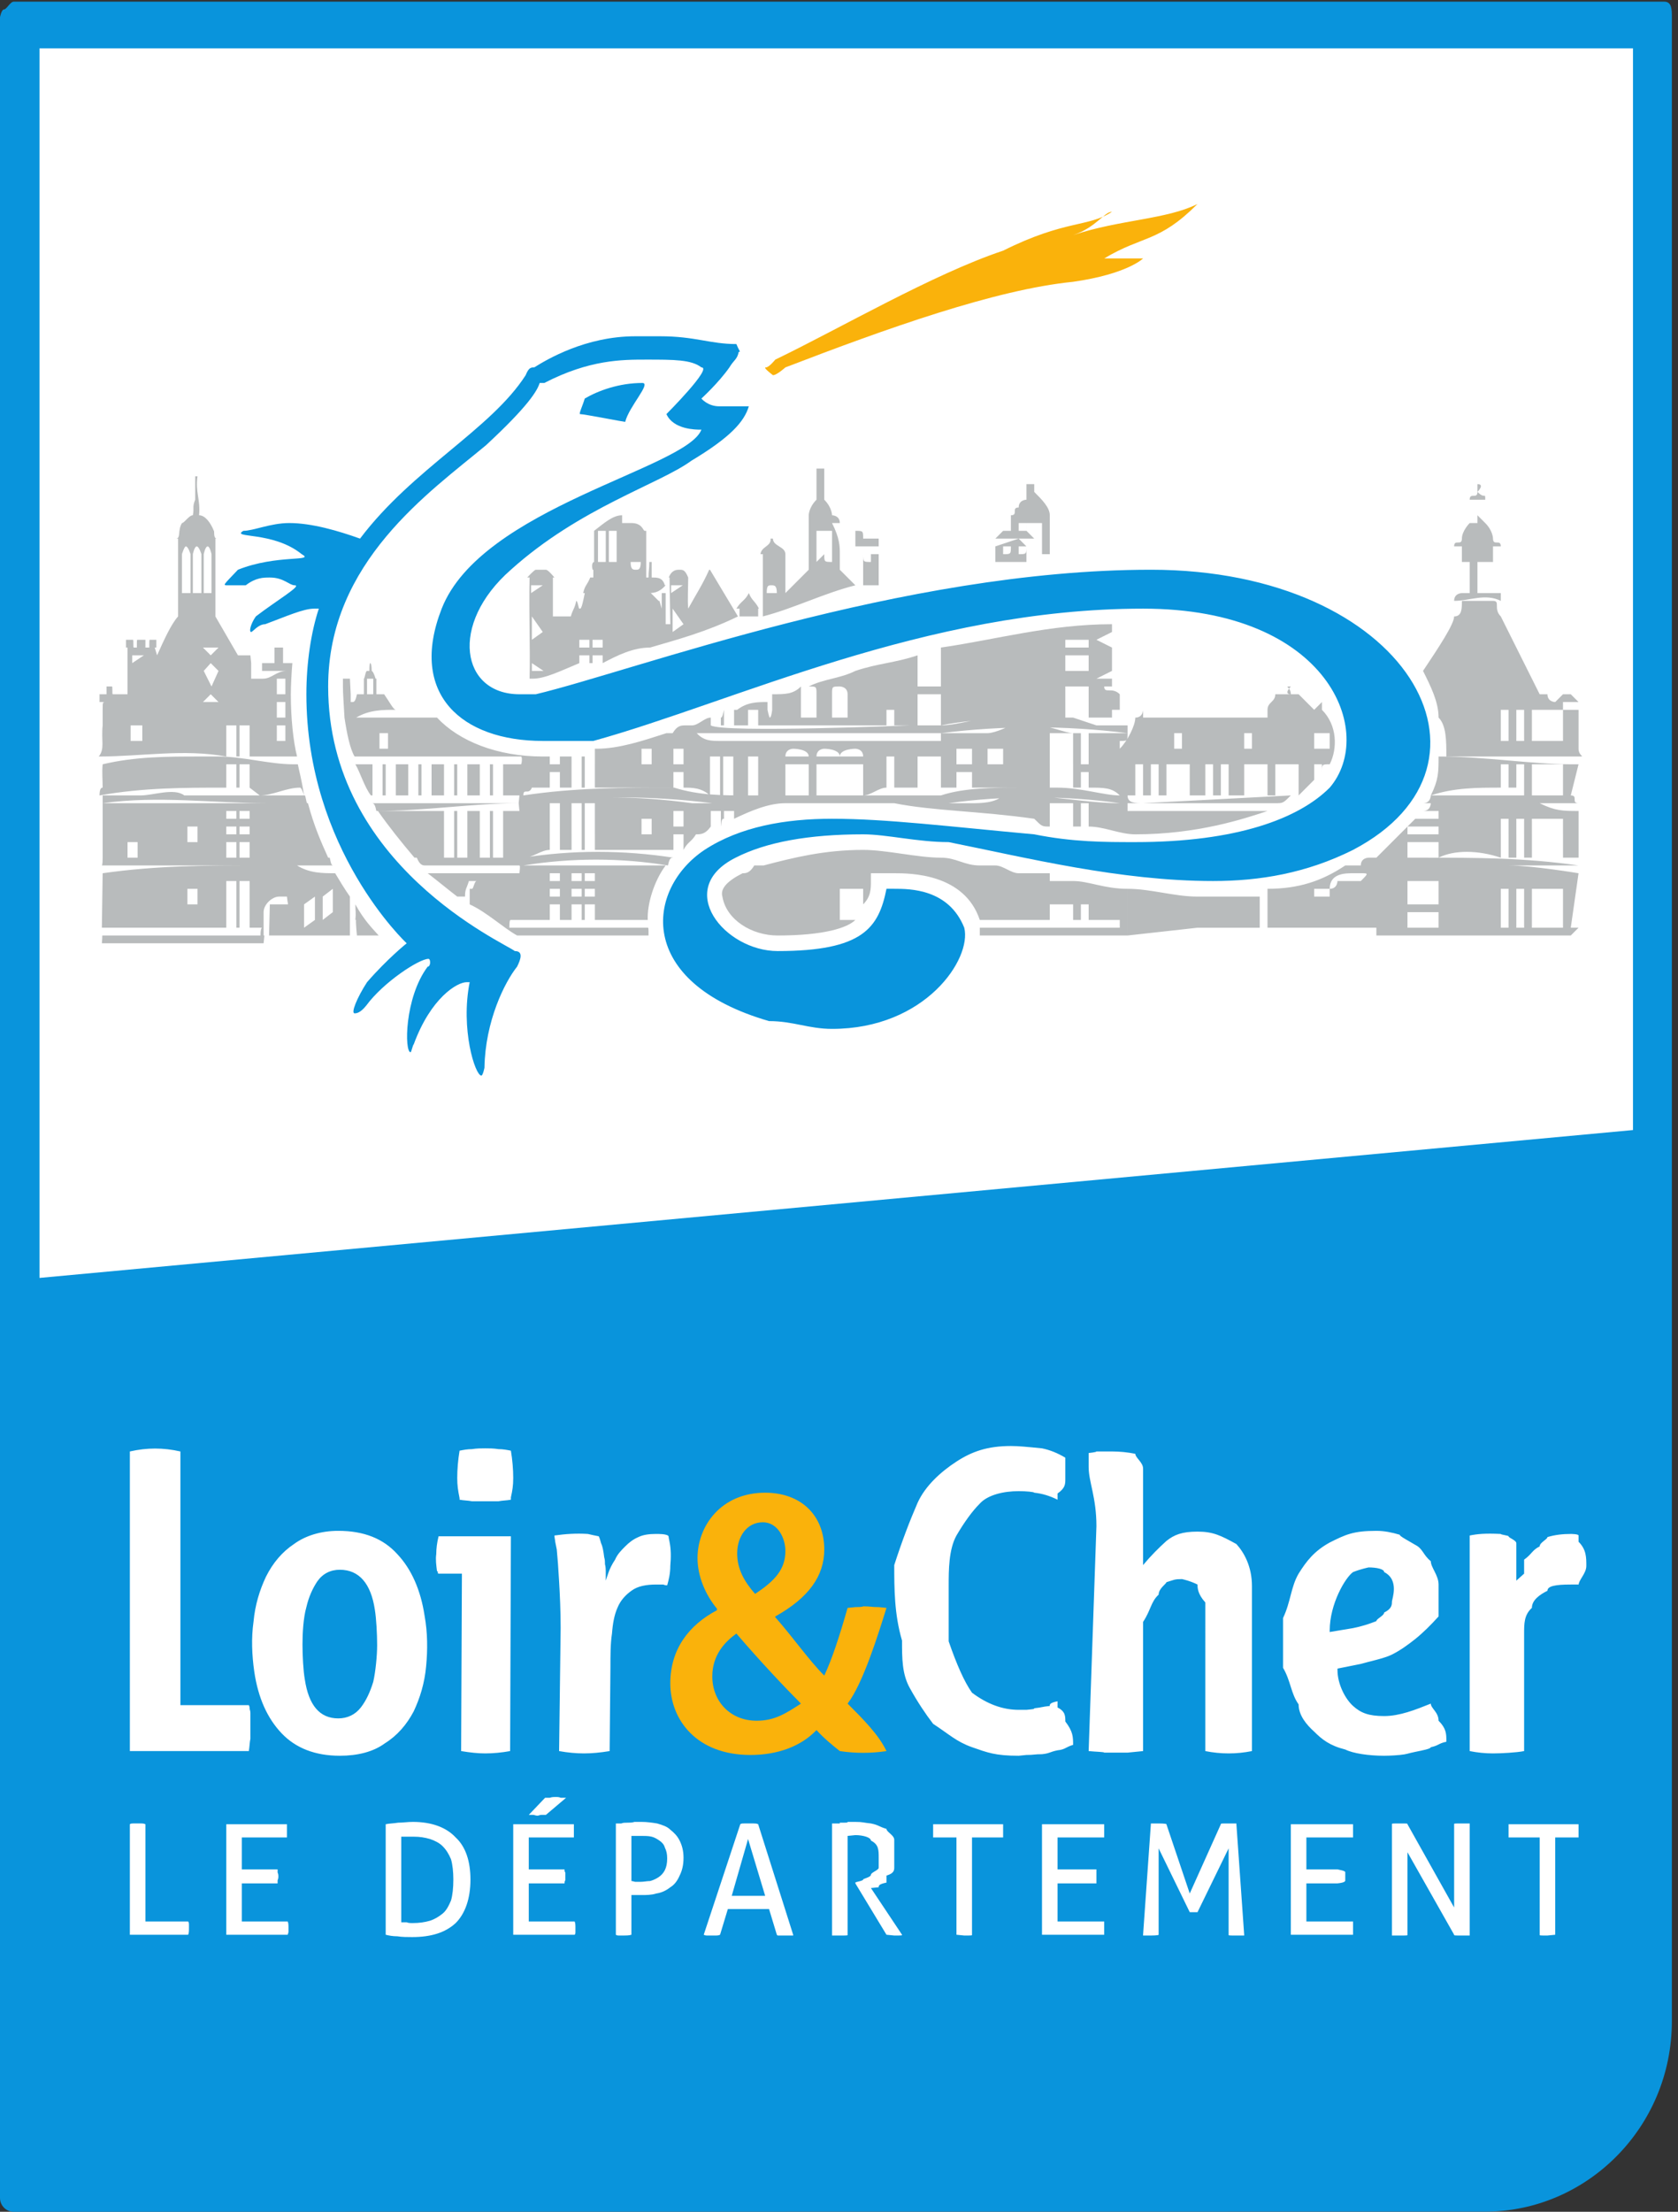 <?xml version="1.0" encoding="UTF-8" standalone="no"?>
<svg
   xmlns:dc="http://purl.org/dc/elements/1.1/"
   xmlns:cc="http://creativecommons.org/ns#"
   xmlns:rdf="http://www.w3.org/1999/02/22-rdf-syntax-ns#"
   xmlns:svg="http://www.w3.org/2000/svg"
   xmlns="http://www.w3.org/2000/svg"
   viewBox="0 0 287 378"
   height="378"
   width="287"
   xml:space="preserve"
   id="svg2"
   version="1.1"><rect x="0" y="0" width="287" height="378" fill="#333333" stroke="none"/><defs
     id="defs6" /><g
     transform="matrix(1.33,0,0,-1.33,0,378)"
     id="g10"><g
       transform="scale(0.1)"
       id="g12"><path
         id="path14"
         style="fill:#0994dc;fill-opacity:1;fill-rule:nonzero;stroke:none"
         d="M 2140,2840 H 17.8 C 13.1,2840 8.54,2830 5.22,2830 1.88,2830 0,2820 0,2820 V 17.8 C 0,7.98 7.93,0 17.7,0 17.7,0 1910,0.191 1910,0.191 2040,0.191 2150,108 2150,245 v 2575 c 0,10 0,20 -10,20" /><path
         id="path16"
         style="fill:#ffffff;fill-opacity:1;fill-rule:nonzero;stroke:none"
         d="M 2100,2780 H 50.8 V 1200 L 2100,1390 v 1390" /><path
         id="path18"
         style="fill:#ffffff;fill-opacity:1;fill-rule:nonzero;stroke:none"
         d="m 1340,588 c 10,1 10,3 20,5 10,1 10,4 20,7 0,10 0,17 -10,30 0,7 0,13 -10,18 0,3 0,5 0,8 -10,-2 -10,-4 -10,-6 -10,-1 -10,-2 -20,-3 0,-1 0,-1 -10,-2 0,0 -10,0 -10,0 -20,0 -40,7 -60,22 -10,14 -20,37 -30,66 0,21 0,49 0,72 0,19 0,46 10,64 10,17 20,31 30,41 10,11 30,16 50,16 10,0 20,-1 20,-2 10,-1 20,-4 30,-9 0,3 0,6 0,8 10,7 10,12 10,19 0,9 0,17 0,27 -10,6 -20,10 -30,12 -20,2 -30,3 -40,3 -30,0 -50,-7 -70,-20 -20,-13 -40,-31 -50,-53 -10,-23 -20,-49 -30,-80 0,-30 0,-63 10,-97 0,-23 0,-43 10,-61 10,-18 20,-33 30,-46 20,-13 30,-23 50,-30 20,-7 30,-11 60,-11 0,0 0,0 10,1 10,0 10,1 20,1 z m 690,273 v 5 c 0,1 0,2 0,3 0,2 -10,2 -10,2 -10,0 -20,-1 -30,-4 0,-3 -10,-7 -10,-12 -10,-5 -10,-10 -20,-17 0,-6 0,-12 0,-18 l -10,-9 v 9 c 0,5 0,9 0,12 0,3 0,6 0,9 0,8 0,14 0,18 0,4 -10,7 -10,9 0,1 -10,2 -10,3 -20,1 -30,0 -40,-2 0,-3 0,-6 0,-8 v -10 c 0,-9 0,-23 0,-41 0,-17 0,-37 0,-60 V 592 c 10,-2 20,-3 30,-3 10,0 30,1 40,3 v 107 c 0,16 0,31 0,44 0,13 0,24 10,33 0,10 10,17 20,22 0,6 10,8 30,8 0,0 0,0 10,0 0,-1 0,-1 0,-1 0,7 10,15 10,25 0,11 0,21 -10,31 z m -320,-116 30,5 c 10,2 20,5 30,9 0,3 10,7 10,11 10,5 10,10 10,14 0,3 10,28 -10,38 0,4 -10,6 -20,6 0,0 -10,-2 -20,-6 -10,-7 -30,-41 -30,-75 z m 90,-158 c -10,-1 -20,-1 -20,-1 -20,0 -40,3 -50,8 -20,5 -30,13 -40,23 -10,9 -20,21 -20,35 -10,14 -10,30 -20,47 0,22 0,43 0,64 10,21 10,40 20,57 10,16 20,29 40,40 20,10 30,15 60,15 10,0 20,-2 30,-5 0,-2 10,-7 20,-13 10,-5 10,-13 20,-21 0,-8 10,-18 10,-30 0,-15 0,-29 0,-41 -10,-11 -20,-21 -30,-29 -10,-8 -20,-15 -30,-20 -10,-5 -30,-9 -40,-12 l -30,-6 v -2 c 0,-18 10,-37 20,-46 10,-9 20,-13 40,-13 10,0 20,2 30,5 10,3 20,7 30,11 v 0 c 0,-6 10,-11 10,-22 10,-10 10,-17 10,-26 v -1 c -10,-2 -10,-5 -20,-7 0,-2 -10,-4 -20,-6 -10,-2 -10,-3 -20,-4 z m -190,217 c 0,25 -10,43 -20,54 -20,11 -30,16 -50,16 -20,0 -30,-4 -40,-12 -10,-9 -20,-19 -30,-31 v -6 82 c 0,23 0,32 0,48 0,8 -10,14 -10,19 -10,2 -20,3 -30,3 0,0 -10,0 -20,0 0,-1 -10,-2 -10,-2 0,-3 0,-5 0,-8 0,-3 0,-6 0,-10 0,-19 10,-39 10,-76 l -10,-289 c 10,-1 20,-1 20,-2 10,0 10,0 20,0 0,0 10,0 10,0 10,1 10,1 20,2 v 107 c 0,24 0,44 0,59 10,15 10,26 20,35 0,8 10,14 10,16 10,3 10,4 20,4 0,0 10,-2 20,-7 0,-4 0,-12 10,-23 0,-7 0,-14 0,-21 V 592 c 20,-4 40,-4 60,0 v 176 c 0,6 0,13 0,19 0,6 0,12 0,17 z m -798,-6 c 8,6 19,8 32,8 4,0 7,0 9,0 2,-1 4,-1 5,-1 2,7 4,15 4,25 1,11 1,21 -1,31 l -1,5 c 0,1 0,2 -1,3 -4,2 -10,2 -16,2 -8,0 -16,-1 -22,-4 -7,-3 -12,-7 -17,-12 -5,-5 -10,-10 -13,-17 -4,-6 -7,-12 -9,-18 l -3,-9 v 9 c 0,5 0,9 -1,12 0,3 0,6 -1,9 -1,8 -2,14 -4,18 -1,4 -2,7 -3,9 -5,1 -10,2 -14,3 -15,1 -29,0 -43,-2 0,-3 1,-6 1,-8 l 2,-10 c 1,-10 2,-23 3,-41 1,-17 2,-38 2,-60 l -2,-158 c 11,-2 22,-3 32,-3 10,0 21,1 33,3 l 1,107 c 0,16 0,31 2,44 1,13 3,24 7,33 4,10 11,17 18,22 z m -251,47 c -1,-7 0,-14 1,-22 h 1 v -1 c 0,-1 0,-2 1,-2 h 30 v -2 l -1,-226 c 12,-2 22,-3 31,-3 10,0 21,1 32,3 l 1,276 h -93 c -2,-8 -3,-16 -3,-23 z m 96,133 c -5,1 -10,2 -16,2 -6,1 -12,1 -17,1 -5,0 -11,0 -17,-1 -6,0 -11,-1 -16,-2 -2,-12 -3,-24 -3,-35 0,-10 1,-16 3,-26 v -2 c 5,-1 11,-1 16,-2 7,0 12,0 17,0 5,0 11,0 17,0 5,1 11,1 16,2 v 3 c 2,9 3,15 3,25 0,11 -1,23 -3,35 z M 485,728 c 0,14 -1,34 -3,46 -5,33 -20,51 -45,51 -12,0 -22,-5 -29,-15 -6,-9 -11,-20 -14,-33 -4,-14 -5,-34 -5,-48 0,-14 1,-34 3,-45 5,-33 19,-50 43,-50 12,0 22,5 29,14 7,9 12,20 16,33 3,13 5,34 5,47 z m 10,-126 c -15,-11 -35,-16 -58,-16 -32,0 -57,10 -75,29 -18,19 -30,45 -35,79 -3,21 -4,43 -1,64 2,22 8,41 16,58 9,18 21,32 36,42 15,11 35,17 57,17 33,0 58,-10 76,-30 18,-19 30,-46 35,-79 4,-22 4,-44 2,-65 -2,-22 -8,-41 -16,-58 -9,-17 -21,-31 -37,-41 z m -173,6 c 0,6 0,12 0,17 0,5 0,11 0,16 0,3 -1,4 -1,6 0,1 0,2 -1,4 h -88 v 1 325 c -22,5 -43,5 -65,0 V 592 h 153 c 1,6 1,11 2,16 z M 2030,498 h -90 c 0,-1 0,-2 0,-4 0,-1 0,-3 0,-4 0,-2 0,-3 0,-5 0,-2 0,-3 0,-4 h 40 V 356 c 0,-1 0,-1 10,-1 0,0 0,0 10,1 v 125 h 30 c 0,1 0,2 0,4 0,2 0,3 0,5 0,1 0,3 0,4 0,2 0,3 0,4 z m -150,1 c 0,0 0,0 0,0 -10,0 -10,0 -10,-1 V 391 l -60,107 c 0,1 0,1 -10,1 0,0 0,0 0,0 0,0 0,0 0,0 -10,0 -10,0 -10,-1 V 356 c 0,-1 0,-1 0,-1 10,0 10,0 10,0 0,0 0,0 0,0 10,0 10,0 10,1 v 106 l 60,-106 c 0,-1 0,-1 10,-1 0,0 0,0 0,0 0,0 0,0 10,0 0,0 0,0 0,1 v 142 c 0,1 0,1 0,1 -10,0 -10,0 -10,0 z M 1680,373 v 49 h 40 c 10,1 10,3 10,4 0,2 0,4 0,5 0,1 0,3 0,5 0,1 0,2 -10,4 h -40 v 41 h 60 c 0,1 0,2 0,4 0,2 0,3 0,5 0,3 0,6 0,8 h -80 V 356 h 80 c 0,1 0,2 0,4 0,2 0,3 0,5 0,3 0,6 0,8 z m -90,126 c 0,0 -10,0 -10,0 0,0 0,0 0,0 -10,0 -10,0 -10,-1 l -40,-89 -30,89 c 0,1 -10,1 -10,1 0,0 0,0 0,0 -10,0 -10,0 -10,0 0,0 0,0 0,-1 l -10,-142 c 0,-1 0,-1 0,-1 10,0 10,0 10,0 0,0 0,0 0,0 0,0 10,0 10,1 v 111 l 40,-82 c 0,0 0,0 0,0 10,0 10,0 10,0 l 40,82 V 356 c 0,-1 0,-1 10,-1 0,0 0,0 0,0 0,0 0,0 10,0 0,0 0,0 0,1 l -10,142 c 0,1 0,1 0,1 z M 1360,373 v 49 h 50 c 0,1 0,3 0,4 0,2 0,4 0,5 0,1 0,3 0,5 0,1 0,2 0,4 h -50 v 41 h 60 c 0,1 0,2 0,4 0,2 0,3 0,5 0,3 0,6 0,8 h -80 V 356 h 80 c 0,1 0,2 0,4 0,2 0,3 0,5 0,3 0,6 0,8 z m -70,125 h -90 c 0,-1 0,-2 0,-4 0,-1 0,-3 0,-4 0,-2 0,-3 0,-5 0,-2 0,-3 0,-4 h 30 V 356 c 10,-1 10,-1 10,-1 10,0 10,0 10,1 v 125 h 40 c 0,1 0,2 0,4 0,2 0,3 0,5 0,1 0,3 0,4 0,2 0,3 0,4 z m -160,-81 c 0,2 0,4 10,6 0,2 0,5 0,9 10,3 10,7 10,11 0,4 0,9 0,14 0,9 0,16 0,21 0,6 -10,10 -10,14 -10,3 -10,5 -20,7 -10,1 -10,2 -20,2 0,0 -10,0 -10,0 0,-1 0,-1 -10,-1 0,0 0,0 0,-1 -10,0 -10,0 -10,0 V 356 c 0,-1 0,-1 0,-1 10,0 10,0 10,0 0,0 0,0 0,0 10,0 10,0 10,1 v 127 c 0,0 0,0 0,0 10,1 10,1 10,1 10,0 20,-3 20,-7 10,-5 10,-12 10,-22 0,-5 0,-9 0,-13 0,-3 -10,-6 -10,-9 0,-3 -10,-5 -10,-6 0,-2 -10,-3 -10,-4 v -1 0 l 40,-66 c 10,-1 10,-1 10,-1 10,0 10,0 10,1 l -40,60 z m -146,-11 -22,73 -21,-73 z m -9,92 45,-142 c 0,-1 0,-1 0,-1 -10,0 -10,0 -10,0 0,0 0,0 -10,0 0,0 0,0 -1,1 l -10,33 h -53 l -10,-33 c -2,-1 -4,-1 -5,-1 -2,0 -4,0 -5,0 -2,0 -4,0 -6,0 -2,0 -3,0 -5,1 l 47,142 c 1,1 3,1 5,1 2,0 4,0 6,0 2,0 4,0 6,0 2,0 4,0 6,-1 z M 858,454 c 0,6 -1,10 -3,14 -1,4 -4,7 -7,9 -3,2 -6,4 -10,5 -4,1 -9,1 -13,1 -5,0 -9,0 -13,0 v -58 c 2,0 4,-1 5,-1 2,0 4,0 7,0 4,0 8,1 12,1 4,1 8,3 11,5 3,2 6,5 8,9 2,4 3,9 3,15 z m 16,23 c 3,-6 5,-13 5,-22 0,-10 -2,-17 -5,-23 -3,-7 -7,-12 -12,-15 -5,-4 -11,-7 -18,-8 -6,-2 -13,-2 -19,-2 -3,0 -5,0 -7,0 -2,0 -4,0 -6,0 v -51 c -3,-1 -7,-1 -10,-1 -2,0 -3,0 -5,0 -2,0 -4,0 -5,1 v 143 c 2,0 4,0 7,0 2,1 5,1 8,1 3,0 6,0 9,1 3,0 6,0 9,0 7,0 14,-1 20,-2 7,-2 13,-4 17,-8 5,-4 9,-8 12,-14 z M 680,373 v 49 h 46 c 0,1 0,3 1,4 0,2 0,4 0,5 0,1 0,3 0,5 -1,1 -1,2 -1,4 h -46 v 41 h 58 c 0,1 0,2 0,4 0,2 0,3 0,5 0,3 0,6 0,8 H 660 V 356 h 79 c 1,1 1,2 1,4 0,2 0,3 0,5 0,3 0,6 -1,8 z m 11,136 c 2,0 3,1 5,1 2,0 4,0 6,0 l 26,22 c -2,0 -4,0 -7,0 -2,1 -4,1 -7,1 -2,0 -4,0 -7,-1 -2,0 -4,0 -6,0 l -21,-22 c 2,0 4,0 6,0 1,0 3,-1 5,-1 z M 583,427 c 0,10 -1,19 -3,26 -3,7 -6,12 -11,17 -4,4 -10,7 -16,9 -7,2 -13,3 -21,3 -3,0 -5,0 -8,0 -3,0 -6,0 -8,0 V 372 c 2,0 4,0 7,0 2,-1 5,-1 8,-1 8,0 15,1 22,3 6,2 11,5 16,9 5,4 8,10 11,17 2,7 3,16 3,27 z m 3,54 c 13,-12 19,-31 19,-54 0,-25 -7,-44 -19,-56 -13,-12 -31,-18 -56,-18 -6,0 -13,0 -19,1 -6,0 -11,1 -15,2 v 142 c 4,1 10,1 16,2 6,0 12,1 19,1 24,0 43,-7 55,-20 z M 311,373 v 49 h 46 c 0,1 0,3 0,4 1,2 1,4 1,5 0,1 0,3 -1,5 0,1 0,2 0,4 h -46 v 41 h 58 c 0,1 0,2 0,4 0,2 0,3 0,5 0,3 0,6 0,8 H 291 V 356 h 79 c 0,1 1,2 1,4 0,2 0,3 0,5 0,3 0,6 -1,8 z m -68,-4 c 0,-2 0,-3 0,-4 0,-4 0,-7 -1,-9 h -75 v 142 c 1,1 3,1 4,1 2,0 4,0 6,0 1,0 3,0 5,0 1,0 3,0 5,-1 V 373 h 55 c 1,-1 1,-3 1,-4" /><path
         id="path20"
         style="fill:#fab20b;fill-opacity:1;fill-rule:nonzero;stroke:none"
         d="m 973,631 c -34,0 -57,25 -57,57 0,28 17,45 31,55 30,-35 63,-70 83,-90 -20,-13 -34,-22 -57,-22 z m 8,255 c 19,0 29,-20 29,-37 0,-23 -13,-38 -39,-55 -14,16 -23,32 -23,52 0,21 12,40 33,40 z m 109,-233 c 20,26 40,91 50,123 0,0 -10,1 -10,1 -10,0 -10,1 -20,1 0,0 0,-1 -10,-1 0,0 -10,-1 -10,-1 v 0 c -10,-35 -20,-66 -30,-87 -20,20 -40,49 -63,75 v 1 c 43,24 63,52 63,86 0,44 -30,73 -76,73 -57,0 -87,-43 -87,-84 0,-23 10,-47 25,-65 v -2 c -36,-19 -60,-50 -60,-94 0,-47 34,-92 103,-92 35,0 65,11 85,32 10,-11 20,-19 30,-27 v 0 c 20,-3 40,-3 60,0 v 0 c -10,21 -30,41 -50,61" /><path
         id="path22"
         style="fill:#0994dc;fill-opacity:1;fill-rule:nonzero;stroke:none"
         d="m 804,2300 c 5,20 34,50 22,50 -30,0 -57,-10 -74,-20 -3,-10 -8,-20 -6,-20 5,0 56,-10 58,-10" /><path
         id="path24"
         style="fill:#0994dc;fill-opacity:1;fill-rule:nonzero;stroke:none"
         d="m 1480,2110 c -320,0 -665,-130 -791,-160 -8,0 -14,0 -21,0 -75,0 -91,90 -11,160 89,80 191,110 232,140 50,30 68,50 74,70 1,0 0,0 -2,0 -3,0 -12,0 -23,0 -4,0 -8,0 -13,0 -15,0 -23,10 -23,10 0,0 22,20 36,40 6,10 10,10 12,20 3,0 1,0 -3,10 -34,0 -53,10 -98,10 -9,0 -20,0 -32,0 -64,0 -114,-30 -130,-40 -4,0 -7,0 -11,-10 -45,-70 -145,-120 -213,-210 -28,10 -62,20 -91,20 -24,0 -46,-10 -59,-10 -17,-10 38,0 75,-30 18,-10 -32,0 -82,-20 -19,-20 -20,-20 -13,-20 4,0 14,0 23,0 13,10 23,10 31,10 18,0 25,-10 32,-10 10,0 -24,-20 -50,-40 -7,-10 -9,-20 -6,-20 2,0 9,10 18,10 27,10 49,20 63,20 2,0 4,0 6,0 -10,-30 -16,-70 -16,-110 0,-200 129,-320 129,-320 0,0 -25,-20 -51,-50 -13,-20 -21,-40 -16,-40 2,0 7,0 15,10 22,30 68,60 80,60 3,0 3,-10 -1,-10 -30,-40 -30,-110 -22,-110 1,0 3,10 4,10 22,60 56,80 68,80 3,0 5,0 4,0 -12,-60 7,-120 15,-120 2,0 4,10 4,10 1,60 26,110 42,130 5,10 8,20 -3,20 -12,10 -240,110 -240,340 0,160 131,250 203,310 54,50 66,70 69,80 1,0 3,0 6,0 58,30 100,30 131,30 36,0 58,0 71,-10 15,0 -45,-60 -45,-60 9,-20 38,-20 44,-20 0,0 1,0 1,0 -19,-50 -283,-100 -334,-230 -43,-110 26,-170 130,-170 21,0 42,0 65,0 181,50 427,170 707,170 240,0 300,-160 240,-230 -40,-40 -120,-70 -250,-70 -40,0 -80,0 -130,10 -110,10 -190,20 -260,20 -60,0 -118,-10 -164,-40 -75,-50 -90,-170 83,-220 31,0 51,-10 81,-10 120,0 180,90 170,130 -20,50 -70,50 -90,50 -10,0 -10,0 -10,0 -10,-50 -30,-80 -140,-80 v 0 c -68,0 -134,80 -54,120 39,20 94,30 164,30 30,0 70,-10 110,-10 100,-20 220,-50 340,-50 60,0 120,10 180,40 210,110 70,360 -260,360" /><path
         id="path26"
         style="fill:#fab20b;fill-opacity:1;fill-rule:nonzero;stroke:none"
         d="m 1540,2580 c -50,-50 -70,-40 -120,-70 30,0 40,0 50,0 0,0 -20,-20 -90,-30 -100,-10 -240,-60 -370,-110 0,0 -11,-10 -16,-10 -13,10 -10,10 -9,10 4,0 12,10 12,10 83,40 203,110 293,140 80,40 110,30 140,50 -10,0 -20,-20 -50,-30 60,20 120,20 160,40" /><path
         id="path28"
         style="fill:#b8bbbc;fill-opacity:1;fill-rule:nonzero;stroke:none"
         d="m 931,1910 c -2,0 -3,0 -4,0 v 10 c 1,0 2,0 4,10 z m 949,210 c 0,0 0,0 10,0 0,0 0,0 0,0 v -40 h -10 z m 20,0 c 0,0 0,0 0,0 0,0 10,0 10,0 v -40 h -10 z m 10,0 c 0,0 0,0 10,0 0,0 0,0 0,0 v -40 h -10 z m -470,-300 c -20,0 -50,10 -80,10 -10,0 -50,0 -50,0 -30,0 -70,0 -100,-10 -80,0 -150,0 -235,0 v 0 h -16 1 c -30,0 -61,0 -93,10 -66,0 -128,0 -194,-10 0,10 7,0 11,10 7,0 15,0 23,0 v 20 h 13 v -20 c 5,0 10,0 15,0 v 30 h 13 v -30 c 1,0 2,0 4,0 v 30 h 13 v -30 c 34,0 68,0 101,0 v 20 h 13 v -20 c 11,0 23,0 34,-10 v 30 h 13 v -30 c 1,0 3,0 4,0 v 30 h 13 v -30 c 6,0 13,0 19,0 v 30 h 13 v -30 c 10,0 20,0 35,0 v 40 h 10 v -40 0 40 h 20 v -40 h 10 v 40 h 10 v -40 c 0,0 0,0 0,0 v 40 h 20 v -40 0 40 h 20 v -40 0 40 h 10 v -40 c 10,0 20,10 30,10 v 20 0 0 h 10 v 0 0 -20 c 10,0 20,0 30,0 v 20 h 10 v -20 c 0,0 0,0 0,0 v 20 h 20 v -20 c 0,0 10,0 10,0 10,0 10,0 10,0 v 20 h 20 v -20 c 30,0 60,0 100,0 v 30 h 10 v -30 c 0,0 0,0 0,0 v 30 h 20 v -30 c 0,0 0,0 10,0 v 20 h 10 v -20 c 20,0 30,0 40,-10 z m -40,-30 h -10 v 20 h 10 z m -20,0 h -20 v 20 h 20 z m -20,0 h -10 v 20 h 10 z m -481,-10 h -13 v 20 h 13 z m -41,-10 h -13 v 20 h 13 z m -73,20 h -13 v 20 h 13 z m 0,-20 h -13 v 20 h 13 z m -17,20 h -13 v 20 h 13 z m 0,-20 h -13 v 20 h 13 z m -28,20 h -13 v 20 h 13 z m 0,-20 h -13 v 20 h 13 z m -13,-70 h 13 v -10 h -13 z m 0,20 h 13 v -10 h -13 z m 28,-20 h 13 v -10 h -13 z m 0,20 h 13 v -10 h -13 z m 17,-20 h 13 v -10 h -13 z m 0,20 h 13 v -10 h -13 z m 211,-20 h 13 v -40 h -13 z m 0,20 h 13 v -20 h -13 z m 27,-60 c 5,10 10,10 20,10 v 30 h 10 v -30 c 0,0 0,0 0,0 v 30 h 20 v -40 h -10 v 0 c 0,0 -10,0 -10,0 h -10 c 0,0 -11,0 -16,0 -3,0 -8,0 -12,0 -1,0 5,0 8,0 z m 20,60 h 10 v -20 h -10 z m 10,0 h 20 v -20 h -20 z m 30,-20 h 10 v -40 h -10 z m 0,20 h 10 v -20 h -10 z m 10,-20 h 20 v -40 h -20 z m 0,20 h 20 v -20 h -20 z m -235,160 h 13 v -20 h -13 z m 41,0 h 13 v -20 h -13 z m 47,-10 h 13 v -20 h -13 z m 17,0 h 13 v -20 h -13 z m 32,0 h 13 v -20 h -13 z m 58,10 v -10 h -10 c 0,10 10,10 10,10 z m 0,0 c 0,0 20,0 20,-10 h -20 z m 40,0 v -10 h -10 c 0,10 10,10 10,10 z m 0,0 c 0,0 20,0 20,-10 h -20 z m 40,0 v -10 h -20 c 0,10 20,10 20,10 z m 0,0 c 0,0 10,0 10,-10 h -10 z m 40,-10 h 10 v -20 h -10 z m 40,0 h 10 v -20 h -10 z m 10,0 h 20 v -20 h -20 z m 40,10 h 20 v -20 h -20 z m 40,0 h 20 v -20 h -20 z m 80,0 h 10 v -20 h -10 z m 0,20 h 10 v -20 h -10 z m 10,-20 h 20 v -20 h -20 z m 0,20 h 20 v -20 h -20 z m 30,-20 h 10 v -20 h -10 z m 0,20 h 10 v -20 h -10 z m 420,-120 h 20 v -10 h -20 z m 20,0 h 20 v -10 h -20 z m 0,20 h 20 v -10 h -20 z m 100,-10 h 10 v -20 h -10 z m 20,0 h 10 v -20 h -10 z m 20,0 h 20 v -20 h -20 z m 20,0 h 20 v -20 h -20 z m -910,-70 h 20 v -20 h -20 z m 20,0 h 10 v -20 h -10 z m 250,-20 h 10 v -10 h -10 z m 10,0 h 20 v -10 h -20 z m 30,0 h 10 v -10 h -10 z m 420,-10 h 20 v -10 h -20 z m 0,20 h 20 v -20 h -20 z m 20,-20 h 20 v -10 h -20 z m 0,20 h 20 v -20 h -20 z m 100,-10 h 10 v -20 h -10 z m 20,0 h 10 v -20 h -10 z m 20,0 h 20 v -20 h -20 z m 20,0 h 20 v -20 h -20 z M 435,1650 c 0,0 0,0 0,0 0,0 0,0 -1,0 h -60 c -1,0 -2,0 -2,0 0,0 1,0 2,0 h 60 c 0,0 1,0 1,0 v 0 c 1,0 0,0 0,0 0,0 1,0 1,0 0,0 -1,0 -1,0 z m -44,30 14,10 v -30 l -14,-10 z m 24,10 13,10 v -30 l -13,-10 z m -94,0 h -13 v 20 h 13 z m 0,-20 h -13 v 20 h 13 z m -17,20 h -13 v 20 h 13 z m 0,-20 h -13 v 20 h 13 z m -50,10 h -13 v 20 h 13 z m 393,100 h -13 v 20 h 13 z m 0,-20 h -13 v 20 h 13 z m -17,20 h -13 v 20 h 13 z m 0,-20 h -13 v 20 h 13 z m -29,20 h -13 v 20 h 13 z m 0,-20 h -13 v 20 h 13 z m -17,20 h -13 v 20 h 13 z m 0,-20 h -13 v 20 h 13 z m -263,30 h -13 v 10 h 13 z m 0,-20 h -13 v 10 h 13 z m -17,20 h -13 v 10 h 13 z m 0,-20 h -13 v 10 h 13 z m -50,-10 h -13 v 20 h 13 z m 393,80 h -13 v 20 h 13 z m -17,0 h -13 v 20 h 13 z m -29,0 h -13 v 20 h 13 z m -17,0 h -13 v 20 h 13 z m -29,0 h -13 v 20 h 13 z m -17,0 h -13 v 20 h 13 z m -29,0 h -13 v 20 h 13 z m -17,0 h -13 v 20 h 13 z m -171,10 h -13 v 10 h 13 z m -17,0 h -13 v 10 h 13 z m 195,30 h -11 v 20 h 11 z m -132,70 h -11 v 20 h 11 z m 0,-30 h -11 v 20 h 11 z m 0,-30 h -11 v 20 h 11 z m -46,0 h -13 v 20 h 13 z m -17,0 h -13 v 20 h 13 z m -33,110 -10,10 h 20 z m -9,-20 9,10 10,-10 -9,-20 z m -1,-40 10,10 10,-10 z m -2,140 h -11 v 50 c 0,0 2,10 5,10 3,0 6,-10 6,-10 z m -14,0 h -11 v 50 c 0,0 3,10 5,10 3,0 6,-10 6,-10 z m 17,50 c 0,0 2,10 5,10 3,0 5,-10 5,-10 v -50 h -10 z m -92,-140 v 10 h 15 z m 13,-100 h -15 v 20 h 15 z m 289,80 c 0,0 2,0 4,0 2,0 4,0 4,0 v -20 h -8 z m 738,-10 h -20 v 30 h 20 z m 0,-30 h -20 v 20 h 20 z m -20,30 h -10 v 30 h 10 z m 0,-30 h -10 v 20 h 10 z m -70,190 c -10,0 -10,0 -10,10 h 10 c 0,-10 0,-10 0,-10 z m -30,-200 h -20 v 30 c 0,10 0,10 10,10 0,0 10,0 10,-10 z m -30,210 v 0 c 0,0 0,0 0,0 v 0 0 30 c 0,0 0,0 10,0 0,0 0,0 0,0 v -40 0 c -10,0 -10,0 -10,10 z m 0,0 -10,-10 v 40 c 0,0 0,0 0,0 0,0 10,0 10,0 z m -68,-40 c 4,0 7,0 7,-10 0,0 -3,0 -7,0 -4,0 -6,0 -6,0 0,10 2,10 6,10 z m -5,30 v 0 h 1 11 c 0,0 -3,0 -7,0 -1,0 -2,0 -4,0 0,0 0,0 0,0 v 0 c -2,0 -2,0 -2,0 z m -122,-90 v 30 l 14,-20 z m -2,60 h 15 l -15,-10 z m -12,-30 -3,10 c 0,0 -1,0 -1,0 l -10,10 h 14 z m -33,90 c -4,0 -7,0 -7,0 h 13 c 0,0 -3,0 -6,0 z m 0,-40 c -4,0 -7,0 -7,10 0,0 3,0 7,0 3,0 6,0 6,0 0,-10 -3,-10 -6,-10 z m -43,-100 h -13 v 10 h 13 z m -17,0 h -13 v 10 h 13 z m -74,10 v 30 l 14,-20 z m 0,-40 v 10 0 l 15,-10 h -15 m -1,110 c 0,0 0,0 0,0 v 0 h 15 l -15,-10 v 10 c 0,0 1,0 0,0 z m 110,30 h -10 v 40 c 0,0 2,0 5,0 2,0 5,0 5,0 z m -14,0 h -10 v 40 c 0,0 2,0 5,0 3,0 5,0 5,0 z m 521,20 c 0,-10 0,-10 -10,-10 0,0 0,0 0,0 0,0 0,0 0,0 0,0 0,0 0,0 0,10 0,10 0,10 z m 10,0 c 0,0 0,0 0,0 h 10 c 0,-10 0,-10 -10,-10 0,0 0,0 0,10 z m 10,20 h -10 v 10 c 0,0 0,0 0,0 0,0 10,0 10,0 z m 50,-200 h 20 v -20 h -20 z m 0,40 h 20 v -20 h -20 z m 0,20 h 20 v -10 h -20 z m 20,-60 h 10 v -20 h -10 z m 0,40 h 10 v -20 h -10 z m 0,20 h 10 v -10 h -10 z m 40,10 v -20 l -20,10 z m 0,-60 h -20 l 20,10 z m 80,-70 h 10 v -20 h -10 z m 90,0 h 10 v -20 h -10 z m 90,0 h 20 v -20 h -20 z m 240,10 h 10 v -20 h -10 z m 0,20 h 10 v -20 h -10 z m 20,-20 h 10 v -20 h -10 z m 0,20 h 10 v -20 h -10 z m 20,-20 h 20 v -20 h -20 z m 0,20 h 20 v -20 h -20 z m 20,-20 h 20 v -20 h -20 z m 0,20 h 20 v -20 h -20 z m -530,-70 h 10 v -20 h -10 z m 20,0 h 10 v -20 h -10 z m 20,0 h 20 v -20 h -20 z m 20,0 h 10 v -20 h -10 z m 30,0 h 10 v -20 h -10 z m 20,0 h 10 v -20 h -10 z m 30,0 h 10 v -20 h -10 z m 10,0 h 20 v -20 h -20 z m 30,0 h 20 v -20 h -20 z m 20,0 h 10 v -20 h -10 z m 270,0 h 10 v -20 h -10 z m 20,0 h 10 v -20 h -10 z m 20,0 h 20 v -20 h -20 z m 20,0 h 20 v -20 h -20 z m -1076,60 c -8,0 -16,-10 -24,-10 9,0 18,0 24,0 z m -233,50 c 1,0 3,0 4,0 16,0 36,10 60,20 v 10 h 13 v -10 c 1,0 2,0 4,0 v 10 h 13 v -10 c 19,10 39,20 61,20 34,10 72,20 113,40 -12,20 -24,40 -36,60 h 1 -2 c -9,-20 -16,-30 -27,-50 -1,10 0,30 0,40 -9,0 -24,0 -24,0 l 1,-60 h -6 c 0,0 0,30 0,40 h -24 v 0 c 8,0 15,0 24,10 0,0 0,0 -1,0 -3,10 -9,10 -17,10 0,10 0,10 0,20 0,0 -1,0 -3,0 0,-10 -1,-10 -1,-20 -1,0 -2,0 -3,0 v 60 c 1,0 3,0 3,0 1,0 -3,0 -5,0 -2,0 -3,10 -17,10 -8,0 -12,0 -12,0 0,0 0,10 0,10 0,0 0,0 0,0 -12,0 -23,-10 -36,-20 v -40 c 0,0 -4,0 -2,-10 h 30 c 3,0 1,0 2,0 h -31 c 0,-10 0,-10 0,-10 -2,0 -2,0 -4,0 -4,-10 -7,-10 -9,-20 -2,0 4,0 6,0 0,0 -3,0 -4,0 -2,-10 -4,-20 -6,-20 h -1 c -1,0 -2,10 -4,10 v 0 c -2,-10 -4,-10 -7,-20 h -22 -1 v 50 h 2 c 0,0 -8,10 -11,10 -2,0 -10,0 -13,0 -2,0 -11,-10 -11,-10 h 3 c -1,-50 1,-90 0,-130 z m 1239,-160 c 0,0 -20,0 -30,0 0,0 -20,0 -50,0 0,0 0,-10 -10,-10 0,0 0,0 0,0 v -10 h -10 c -20,-20 -30,-30 -50,-50 h 30 c 10,0 10,0 10,0 v 20 h 20 v -20 c 0,0 0,0 0,0 v 20 h 20 v -20 c 20,10 50,10 80,0 v 30 h 10 v -30 c 0,0 0,0 10,0 v 30 h 10 v -30 c 0,0 10,0 10,0 v 30 h 20 v -30 c 0,0 0,0 0,0 v 30 h 20 v -30 c 0,0 10,0 20,0 v 60 c -20,0 -30,0 -50,10 0,0 -40,0 -60,0 z m -590,340 -10,10 c 0,0 0,0 0,0 v 10 c 0,0 0,0 10,0 0,0 0,0 0,0 v -10 c 0,-10 0,-30 0,-40 0,10 0,10 0,10 v 40 c 0,0 10,0 10,0 0,0 0,0 0,0 v -40 c 0,0 10,0 10,0 v 40 10 c 0,0 0,0 0,0 0,10 -10,20 -20,30 0,0 0,0 0,10 v 0 40 0 c 0,0 0,0 0,-10 v -30 c 0,0 -10,0 -10,0 0,0 0,-10 0,-20 0,0 -10,0 -10,-10 -10,0 0,-10 -10,-10 0,0 0,0 0,0 0,0 0,-10 0,-10 v -10 h -10 c 0,0 -10,-10 -10,-10 10,0 30,0 30,0 0,0 10,0 20,0 z M 450,1690 c -7,10 -13,20 -19,30 -16,0 -33,0 -49,10 -12,0 -43,0 -48,0 -69,0 -132,0 -202,-10 l -1,-70 h 78 82 v 20 h 13 v -20 h 4 v 20 h 13 v -20 h 14 2 c 0,0 -2,0 -2,-10 H 132 c -1,0 0,0 -1,-10 h 65 143 l 1,10 c 0,0 -1,0 -1,0 v 30 c 0,10 11,20 20,20 6,0 10,0 10,0 1,-10 2,-10 1,-10 -1,0 -3,0 -4,0 0,0 -2,0 -7,0 0,0 0,0 -1,0 -2,0 -8,0 -11,0 l -1,-40 h 104 c 0,0 0,0 0,0 z m 501,360 c 8,0 16,0 24,0 v 10 c 0,0 -22,0 -24,0 z M 291,1830 v 20 h 13 v -20 c 1,0 3,0 4,0 v 20 h 13 v -20 l 13,-10 c 17,0 34,10 52,10 0,0 2,0 5,-10 -3,20 -6,30 -8,40 -2,0 -4,0 -5,0 v 0 h -1 c -30,0 -65,10 -96,10 0,0 -16,0 -23,0 -43,0 -84,0 -126,-10 -1,-10 0,-20 0,-30 -1,0 -4,0 -4,-10 56,10 109,10 163,10 z m 1159,-190 90,10 v 40 h -20 c 0,0 0,0 0,0 0,0 0,0 0,0 h 20 v 0 0 c -30,0 -60,10 -90,10 z m 570,180 c -10,0 -40,0 -50,0 -30,0 -60,0 -90,0 -10,0 -20,0 -40,0 0,0 0,-10 -10,-10 70,0 130,0 200,0 v 0 c -10,0 0,10 -10,10 z m -460,-130 c -10,0 -10,0 -20,0 0,0 0,-10 0,-20 v -10 c 0,0 0,-10 0,-10 h 80 v 40 h -20 c 0,0 0,0 0,0 0,0 0,0 0,0 h 20 v 0 c 0,0 0,0 0,0 h -10 c -20,0 -40,0 -50,0 z m 460,-40 10,70 c 0,0 -60,10 -90,10 -10,0 -90,0 -140,0 0,0 -30,0 -30,0 -10,0 -20,0 -40,0 -30,-20 -60,-30 -100,-30 0,0 0,0 0,-10 v -40 h 80 v 40 c 0,0 0,0 0,0 h -20 c 0,0 0,0 0,0 0,0 0,0 0,0 h 10 c 10,0 10,0 10,0 v 0 c 0,0 0,0 0,0 h -20 c 0,0 0,10 0,10 0,0 0,0 0,0 v 0 c 10,0 10,0 10,0 v 0 c 10,0 10,0 10,0 0,20 20,20 30,20 10,0 10,0 10,0 10,0 10,0 0,-10 0,0 0,0 0,0 0,0 0,0 -10,0 -10,0 -10,0 -20,0 0,0 0,-10 -10,-10 0,-20 0,-40 0,-50 h 60 c 0,0 0,-10 0,-10 h 250 l 10,10 c -90,0 -170,0 -260,0 0,0 0,0 0,0 h 40 v 20 h 20 v -20 0 20 h 20 v -20 h 80 v 30 h 10 v -30 h 10 v 30 h 10 v -30 h 10 v 30 h 20 v -30 0 30 h 20 v -30 z m -190,90 c 0,0 -40,0 -50,0 -10,0 -10,0 -20,0 0,0 -10,0 -10,-10 0,0 -10,0 -10,0 h 50 c 80,0 160,0 240,0 v 0 c -70,10 -130,10 -200,10 z M 291,1870 v 20 h 13 v -20 c 1,0 3,0 4,0 v 20 h 13 v -20 c 14,0 28,0 43,0 4,0 13,0 18,0 -5,20 -8,50 -8,80 0,10 1,30 2,40 -4,0 -10,0 -12,0 v 20 c -4,0 -8,0 -11,0 v -20 h -16 v -10 c 12,0 19,0 32,0 h 1 c 0,0 0,0 -1,0 -14,0 -19,-10 -31,-10 -1,0 0,0 0,0 0,0 -11,0 -15,0 0,10 0,10 0,20 -4,0 -10,0 -10,0 0,0 -1,0 -1,0 4,0 8,0 11,0 l -1,10 c -5,0 -11,0 -16,0 l -29,50 v 100 h 2 c -5,0 -3,10 -4,10 -4,10 -11,20 -19,20 2,20 -5,30 -2,50 h -1 -2 v -30 c -4,-10 -1,-10 -3,-20 -5,0 -11,-10 -14,-10 -6,-10 -1,-20 -8,-20 -1,0 1,0 3,0 v -100 c -9,-10 -18,-30 -27,-50 l -3,10 c -11,0 -24,0 -35,0 0,-20 0,-60 0,-60 -6,0 -14,0 -15,0 -1,0 0,0 -1,0 h -3 c -1,0 0,10 -1,10 h -7 v -10 c -2,0 -4,0 -7,0 -1,0 -2,0 -2,0 0,-10 0,-10 0,-10 h 8 c 0,0 1,0 1,0 0,0 0,0 -1,0 -4,0 -4,0 -4,-10 v -20 c -2,-20 3,-30 -5,-40 55,0 109,10 164,0 z m 989,270 v -20 c 20,0 30,0 40,0 v 20 c 0,0 -10,10 -10,10 z m -170,-50 v 0 c 0,0 10,0 20,0 v 40 h -20 z M 982,1730 c 78,0 158,0 218,0 20,0 40,0 60,0 -20,0 -30,10 -50,10 -30,0 -70,10 -100,10 -50,0 -90,-10 -128,-20 z m 878,140 c 60,0 120,0 170,0 10,0 0,0 0,10 -10,0 -20,0 -20,0 0,0 0,0 0,0 10,0 10,0 20,0 v 50 h -20 c 0,0 0,0 0,10 0,0 0,0 0,0 h 20 l -10,10 c 0,0 -10,0 -10,0 l -10,-10 c 0,0 -10,0 -10,10 0,0 0,0 -10,0 l -50,100 c -10,10 0,20 -10,20 -10,0 -30,0 -40,0 0,-10 0,-20 -10,-20 0,-10 -20,-40 -40,-70 0,0 0,0 0,0 10,-20 20,-40 20,-60 10,-10 10,-30 10,-50 z m 160,-50 10,40 h -10 c -50,0 -110,10 -170,10 0,-20 0,-30 -10,-50 30,10 60,10 90,10 v 10 h 10 v -10 c 0,0 0,0 10,0 v 10 h 10 v -20 c 0,0 10,0 10,0 v 20 h 20 v -20 c 0,0 0,0 0,0 v 20 h 20 v -20 c 0,0 10,0 10,0 z m -1010,260 v 0 50 c -13,0 -21,0 -29,0 v -80 c 39,10 79,30 119,40 l -20,20 v 20 0 c 0,0 0,-10 0,0 0,10 0,20 -10,40 h -30 c 0,0 0,-40 0,-40 0,-10 0,0 0,0 v -20 c -10,-10 -20,-20 -30,-30 z M 376,1820 c -12,0 -24,0 -36,0 -36,0 -69,0 -103,0 -13,10 -40,0 -56,0 -17,0 -32,0 -49,0 v -10 c 72,10 141,0 213,0 6,0 19,0 25,0 9,0 17,0 25,0 -1,0 -2,10 -3,10 -2,0 -4,0 -6,0 1,0 -7,0 -10,0 z m -35,-10 c -4,0 -12,0 -12,0 -63,0 -135,0 -197,0 0,0 0,-10 0,-20 0,-20 0,-50 0,-50 11,0 22,0 33,0 h -1 v 20 h 13 v -20 c 38,0 76,0 114,0 v 20 h 13 v -20 c 1,0 3,0 4,0 v 20 h 13 v -20 c 2,0 4,0 6,0 8,0 30,0 34,0 h 29 c 0,0 10,0 22,0 h 9 c 0,0 1,0 1,0 -9,20 -18,40 -26,70 -1,0 -2,0 -3,0 -18,0 -35,0 -52,0 z m 50,-70 c -8,0 -15,0 -23,0 -8,0 -35,0 -40,0 -37,0 -75,0 -110,0 h -27 c -20,0 -39,0 -59,0 0,-10 -1,-10 -1,-10 h 54 c 67,0 130,0 197,0 15,0 31,0 47,0 -2,0 -3,0 -5,10 -3,0 -6,0 -9,0 -4,0 -21,0 -24,0 z m 67,180 c 17,10 34,10 51,10 -3,0 -8,10 -15,20 -2,0 -6,0 -9,0 -1,0 -1,0 -1,0 0,0 0,10 0,20 0,0 -1,0 -1,0 -3,10 -5,10 -5,10 0,0 0,10 -2,10 -1,0 -1,-10 -1,-10 0,0 -2,0 -3,0 -2,0 -3,-10 -4,-10 0,-10 0,-20 0,-20 -4,0 -7,0 -9,0 -2,-10 -4,-10 -6,-10 -1,0 -2,0 -2,0 0,0 0,0 0,10 0,0 -1,20 -1,20 -3,0 -6,0 -9,0 0,-10 0,-10 0,-10 0,-10 1,-20 2,-40 5,0 10,0 15,0 z m 139,-230 h 1 c -2,0 -4,0 -6,0 2,0 4,0 5,0 z m -140,-30 h 1 c 0,0 -2,0 -1,0 h 1 c -1,0 1,-20 1,-20 h 28 c -9,10 -19,20 -30,40 0,-10 1,-10 0,-20 z m 1413,410 c 20,0 40,10 60,0 0,0 0,0 0,0 0,10 0,10 0,10 0,0 0,0 0,0 0,0 0,0 0,0 -10,0 -10,0 -10,0 v 60 h 10 c 0,10 -10,0 -10,10 0,0 0,10 -10,20 0,0 0,0 0,0 0,0 0,0 0,0 0,0 -10,10 -10,10 0,0 0,0 0,0 0,0 0,10 0,20 10,0 10,0 10,0 0,10 0,0 -10,10 0,0 10,10 0,10 v -10 c 0,-10 -10,0 -10,-10 10,0 10,0 10,0 v -20 c 0,0 0,0 0,0 v -10 c 0,0 0,0 -10,0 0,0 -10,-10 -10,-20 0,-10 -10,0 -10,-10 0,0 10,0 10,0 v -60 c 0,0 -10,0 -10,-10 z m -740,80 c 0,0 0,10 0,10 0,0 0,0 0,-10 0,0 0,0 0,0 -10,0 -20,0 -20,0 0,0 0,0 0,0 0,10 0,10 -10,10 0,0 0,-10 0,-10 v -10 h 30 z m -138,-20 h 18 c 0,10 -16,10 -16,20 1,0 0,0 -1,0 v 10 0 c 0,0 0,0 0,0 v -10 c -1,0 -2,0 -2,0 1,-10 -12,-10 -13,-20 z m 68,40 c 0,0 0,0 0,0 0,0 10,0 20,0 0,10 -10,10 -10,10 0,0 0,10 -10,20 0,0 0,0 0,0 v 40 c 0,0 0,0 0,0 v 0 10 0 0 0 10 0 0 0 -10 h -10 v 0 h 10 v -10 0 c 0,0 -10,0 -10,0 v -40 c 0,0 0,0 0,0 -10,-10 -10,-20 -10,-20 0,0 0,0 0,-10 0,0 10,0 20,0 0,0 0,0 0,0 z m -186,-60 c -4,0 -10,0 -14,-10 h 25 c -4,10 -7,10 -11,10 z M 201,2010 c 0,0 0,0 0,10 0,0 0,0 -1,0 h -7 c -1,0 -1,0 -1,-10 -3,0 -4,0 -5,0 0,0 0,10 0,10 0,0 -2,0 -4,0 -2,0 -5,0 -6,0 -1,0 -1,0 -1,-10 h -4 c -1,0 0,10 -1,10 -1,0 -9,0 -9,0 0,0 0,-10 0,-10 z m 775,50 c -5,10 -9,10 -13,20 -5,-10 -10,-10 -16,-20 z m -45,-270 v 10 h 13 v -10 c 21,10 44,20 66,20 -35,0 -79,0 -120,0 v 0 c -72,10 -145,10 -216,0 h -1 2 c 80,10 161,10 241,0 43,0 84,0 124,0 10,0 20,0 30,0 10,0 30,0 40,0 30,0 70,0 110,0 70,10 150,10 220,0 v 0 c -40,0 -90,10 -130,10 0,0 -10,0 -20,0 -10,-10 -30,-10 -40,-10 v 0 c -20,0 -70,0 -100,0 50,-10 110,-10 180,-20 10,-10 10,-10 20,-10 v 10 h 10 v -10 c 0,0 0,0 0,0 v 10 h 20 v -10 c 0,0 10,0 10,0 v 10 h 10 v -10 c 20,0 40,-10 60,-10 80,0 140,20 170,30 h -180 c 0,0 0,0 0,10 60,0 120,0 190,0 10,0 10,0 20,10 l -190,-10 c -10,0 -20,0 -20,10 0,0 0,0 0,0 h 10 v 20 h 10 v -20 h 10 v 20 h 10 v -20 h 10 v 20 h 20 v -20 0 20 h 10 v -20 h 20 v 20 h 10 v -20 h 10 v 20 h 10 v -20 h 20 v 20 h 10 v -20 0 20 h 20 v -20 h 10 v 20 h 20 v -20 0 20 h 10 v -20 c 10,10 10,10 20,20 v 0 0 c 0,0 0,0 0,0 v 0 20 h 10 v -10 c 0,10 0,10 10,10 -100,0 -180,0 -270,0 0,0 0,0 0,0 80,0 170,0 270,0 10,20 10,50 -10,70 0,10 0,10 0,10 0,0 -10,-10 -10,-10 v 0 0 c -10,10 -10,10 -20,20 0,0 0,0 -10,0 -10,0 0,10 0,10 -10,0 0,0 0,-10 -10,0 -10,0 -20,0 0,-10 -10,-10 -10,-20 0,0 0,-10 0,-10 0,0 -120,0 -160,0 v 0 c 0,0 0,10 0,10 0,0 0,-10 -10,-10 v 0 c 0,-10 -10,-30 -20,-40 0,0 0,10 0,10 10,0 10,0 10,10 -10,0 -40,0 -70,0 -10,0 -30,10 -50,10 0,0 -20,0 -30,0 0,0 -20,-10 -30,-10 0,0 -30,0 -60,0 0,0 0,0 0,0 80,10 160,10 240,0 v 10 c 0,0 -20,0 -20,0 0,0 -10,0 -20,0 0,0 -30,10 -30,10 -20,0 -40,0 -70,0 0,0 -20,0 -30,0 -20,0 -50,-10 -70,-10 0,0 0,0 0,0 50,10 110,10 160,10 v 20 h 20 v -20 c 0,0 0,0 0,0 v 20 h 10 v -20 0 c 10,0 20,0 30,0 v 10 c 0,0 -10,0 -10,0 0,0 0,0 0,0 10,0 10,0 20,0 v 20 c -10,10 -20,0 -20,10 v 0 c 0,0 10,0 20,0 0,0 -10,0 -10,0 v 80 c -80,0 -150,-20 -220,-30 v -20 h -20 v 10 c 0,0 0,0 0,0 v -10 h -10 v 10 c -30,-10 -50,-10 -80,-20 v -50 c 0,0 0,-10 0,-10 0,0 0,10 0,10 v 50 c -20,-10 -40,-10 -60,-20 10,0 10,0 10,-10 v -30 h -20 v 30 c 0,0 0,10 0,10 -10,-10 -20,-10 -37,-10 v -20 c 0,0 -1,-10 -3,-10 -1,0 -3,10 -3,10 v 10 c -13,0 -26,0 -39,-10 -5,0 -10,0 -15,0 h 11 v -20 c 6,0 12,0 18,0 v 20 h 13 v -20 c 55,0 115,0 165,0 v 20 h 10 v -20 c 10,0 20,0 30,0 v 20 h 10 v -20 c 0,0 0,0 0,0 v 20 h 20 v -20 0 c 0,0 0,0 -10,0 h -30 c 0,0 -240,-10 -256,0 -10,0 -21,0 -32,0 -6,0 -11,0 -17,-10 5,0 10,0 10,0 20,0 42,0 48,0 97,0 197,0 277,0 h 10 c 0,0 0,-10 0,-10 -100,0 -190,0 -284,0 -11,0 -21,0 -30,10 -8,0 -31,0 -39,0 -31,-10 -61,-20 -90,-20 -1,0 -1,0 -2,0 v -20 h -13 v 10 c -2,0 -3,0 -4,0 v -10 h -13 v 10 c -5,0 -10,0 -15,0 v -10 h -13 v 10 c -3,0 -6,0 -9,0 -59,0 -108,20 -136,50 -35,0 -76,0 -104,0 -6,0 -10,0 -15,0 3,-20 7,-40 13,-50 71,0 144,0 214,0 2,0 1,-10 0,-10 -41,0 -74,0 -116,0 v 0 c -31,0 -64,0 -97,0 6,-10 12,-30 20,-40 1,0 1,0 2,0 v 20 h 13 v -20 h 4 v 20 h 13 v -20 c 5,0 11,0 16,0 v 20 h 13 v -20 c 1,0 3,0 4,0 v 20 h 13 v -20 c 5,0 11,0 16,0 v 20 h 13 v -20 c 1,0 3,0 4,0 v 20 h 13 v -20 c 5,0 11,0 16,0 v 20 h 13 v -20 c 1,0 3,0 4,0 v 20 h 13 v -20 c 7,0 14,0 21,0 0,0 0,0 -1,-10 h -74 c 0,0 -83,0 -115,0 2,0 4,0 6,-10 63,0 125,10 183,10 l 1,-10 c 0,0 -2,0 -3,0 -37,0 -80,0 -117,0 -23,0 -43,0 -62,0 14,-20 30,-40 47,-60 13,0 25,0 38,0 v 20 h 13 v -20 c 1,0 3,0 4,0 v 20 h 13 v -20 c 5,0 11,0 16,0 v 20 h 13 v -20 h 4 v 20 h 13 v -20 c 7,0 13,0 20,0 1,0 2,0 1,0 -37,0 -81,0 -118,0 h -1 -1 c -4,0 -8,0 -12,0 4,-10 8,-10 11,-10 41,0 81,0 120,0 2,0 2,0 1,-10 -31,0 -76,0 -118,0 13,-10 25,-20 38,-30 3,0 7,0 10,0 0,10 2,10 5,20 4,0 7,0 10,0 -3,0 -4,-10 -6,-10 h 1 c -3,0 -3,0 -4,0 v -20 c 22,-10 43,-30 61,-40 4,0 7,0 8,0 1,0 1,0 2,0 55,0 107,0 160,0 0,0 -1,0 -1,0 0,10 0,10 -1,10 h -96 c -21,0 -42,0 -65,0 v 0 h -15 c -1,0 -2,0 -2,0 0,10 1,10 2,10 h 50 v 20 h 13 v -20 h 15 v 20 h 13 v -20 c 1,0 2,0 4,0 v 20 h 13 v -20 c 22,0 45,0 68,0 -1,20 8,50 23,70 -56,0 -115,0 -172,0 -4,0 -8,0 -11,0 0,0 -1,0 0,0 62,10 125,10 186,0 2,10 4,10 7,10 -65,10 -130,10 -193,0 v 0 c 0,0 0,0 0,0 v 0 h 1 c 11,0 22,10 33,10 v 20 h 13 v -20 c 5,0 10,0 15,0 v 20 h 13 v -20 c 1,0 2,0 4,0 v 20 h 13 v -20 c 33,0 67,0 101,0 v 20 h 13 v -20 c 5,10 10,10 16,20 6,0 12,0 19,10 v 0 0 c 2,0 5,0 7,0 h -7 v 20 h 13 v -20 c 1,10 2,10 4,10 z m 519,-150 c 0,0 0,0 0,0 v 0 c -60,0 -130,0 -190,0 0,0 0,10 0,10 0,0 10,0 10,0 h 10 v 0 c 0,0 10,0 10,0 h 150 c 0,0 0,10 0,10 0,0 0,0 0,0 v 0 0 c -10,0 -20,0 -40,0 v 20 h -10 v -20 c 0,0 -10,0 -10,0 v 20 h -20 v -20 0 20 h -10 v -20 h -90 c 0,0 0,0 0,0 -20,60 -90,60 -110,60 -10,0 -10,0 -10,0 h -20 v -10 c 0,-10 0,-20 -10,-30 v 20 h -10 v -30 0 30 h -20 v -30 0 c 0,0 0,0 0,0 v -10 h 10 c 0,0 10,0 10,0 -10,-10 -40,-20 -100,-20 -33,0 -66,20 -71,50 -3,10 6,20 26,30 4,0 9,0 15,10 12,0 26,0 40,0 0,0 160,0 170,0 50,0 60,0 100,0 10,0 20,-10 30,-10 10,0 20,0 40,0 v -10 h 10 v 0 c 0,0 0,0 0,0 v 0 h 20 v 0 c 20,0 40,-10 70,-10 0,0 0,0 0,0 0,0 0,0 0,0 0,0 0,0 0,0 0,0 0,0 0,-10 v -50" /></g></g></svg>
